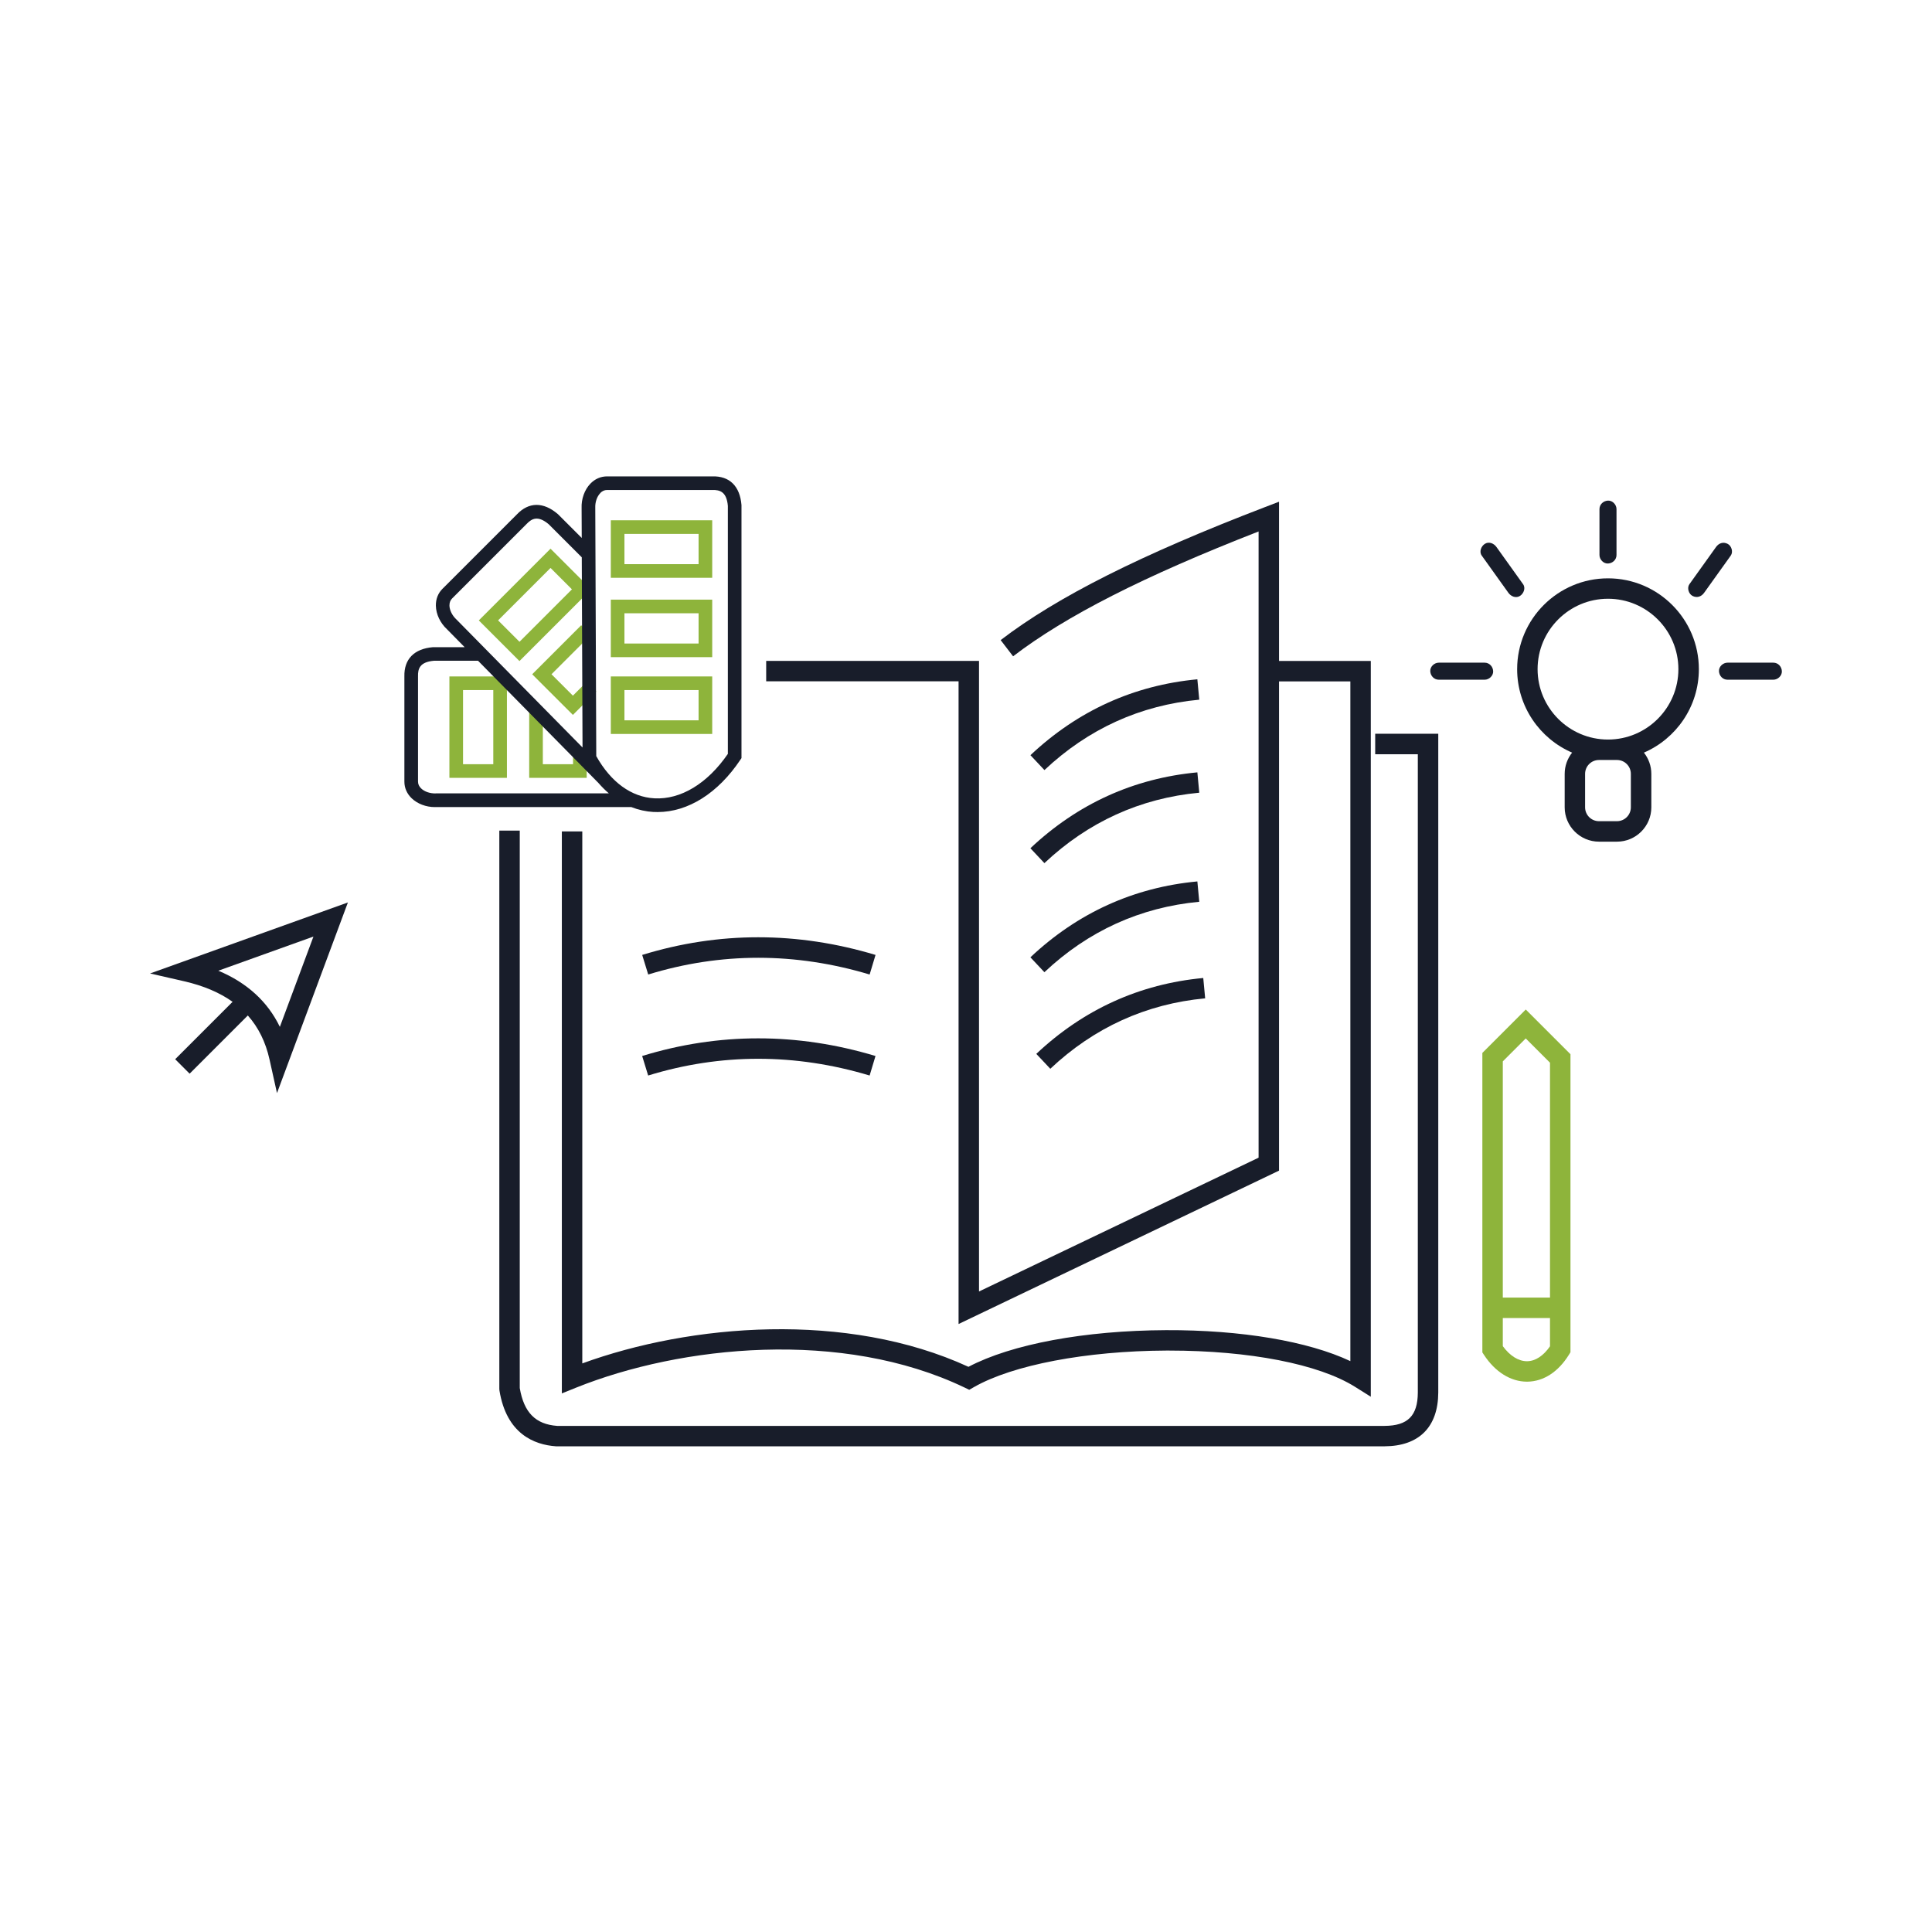 <?xml version="1.0" encoding="UTF-8"?>
<svg id="_x31_" xmlns="http://www.w3.org/2000/svg" viewBox="0 0 567 567">
  <path d="M507.95,163.04c.76-1.07.22-2.83-.9-3.42-1.29-.68-2.61-.24-3.42.9-2.28,3.19-4.57,6.38-6.85,9.57-.33.46-.66.92-.98,1.37-.76,1.07-.22,2.83.9,3.42,1.29.68,2.61.24,3.42-.9,2.28-3.19,4.57-6.38,6.85-9.57.33-.46.66-.92.98-1.37Z" fill="#181d2a"/>
  <path d="M520.44,194.48h-13.46c-1.31,0-2.56,1.15-2.5,2.5.06,1.35,1.1,2.5,2.5,2.5h13.46c1.31,0,2.56-1.15,2.5-2.5-.06-1.35-1.1-2.5-2.5-2.5Z" fill="#181d2a"/>
  <g>
    <path d="M471.91,169.73c-14.7,0-26.66,11.96-26.66,26.66,0,10.96,6.65,20.4,16.13,24.49-1.36,1.72-2.18,3.89-2.18,6.24v9.82c0,5.55,4.52,10.07,10.07,10.07h5.29c5.55,0,10.07-4.52,10.07-10.07v-9.82c0-2.36-.82-4.53-2.18-6.24,9.48-4.09,16.13-13.53,16.13-24.49,0-14.7-11.96-26.66-26.66-26.66ZM474.55,223.04c2.25,0,4.07,1.83,4.07,4.07v9.82c0,2.25-1.83,4.07-4.07,4.07h-5.29c-2.25,0-4.07-1.83-4.07-4.07v-9.82c0-2.25,1.83-4.07,4.07-4.07h5.29ZM471.91,217.04c-11.39,0-20.66-9.27-20.66-20.66s9.27-20.66,20.66-20.66,20.66,9.27,20.66,20.66-9.27,20.66-20.66,20.66Z" fill="#181d2a"/>
    <path d="M471.91,165.38c1.35-.06,2.5-1.1,2.5-2.5v-13.46c0-1.31-1.15-2.56-2.5-2.5-1.35.06-2.5,1.1-2.5,2.5v13.46c0,1.31,1.15,2.56,2.5,2.5Z" fill="#181d2a"/>
    <path d="M447,171.46c-2.28-3.19-4.57-6.38-6.85-9.57-.33-.46-.66-.92-.98-1.37-.76-1.06-2.21-1.68-3.42-.9-1.05.68-1.71,2.28-.9,3.42,2.28,3.19,4.57,6.38,6.85,9.57.33.46.66.92.98,1.37.76,1.06,2.21,1.68,3.42.9,1.05-.68,1.71-2.28.9-3.42Z" fill="#181d2a"/>
    <path d="M435.71,194.48h-13.46c-1.31,0-2.56,1.15-2.5,2.5.06,1.35,1.1,2.5,2.5,2.5h13.46c1.31,0,2.56-1.15,2.5-2.5-.06-1.35-1.1-2.5-2.5-2.5Z" fill="#181d2a"/>
    <path d="M54.04,287.98c5.7,1.31,10.42,3.32,14.22,6.03l-16.85,16.85,4.24,4.24,17.08-17.08c3.1,3.49,5.22,7.77,6.36,12.88l2.2,9.9,20.81-55.95-58.06,20.84,9.99,2.29ZM91.99,274.86l-9.86,26.5c-3.6-7.44-9.65-12.95-18.06-16.48l27.92-10.02Z" fill="#181d2a"/>
    <path d="M403.59,221.35h12.51v187.33c-.03,6.83-2.96,9.76-9.78,9.79h-242.82c-6.34-.48-9.73-3.91-10.96-11.1v-163.61h-6v163.86l.04.48c2.07,12.7,10.17,15.91,16.6,16.36h.21s242.94,0,242.94,0c10.12-.05,15.72-5.65,15.77-15.78v-193.34h-18.51v6Z" fill="#181d2a"/>
    <path d="M281.32,388.57l94.05-45.02v-143.57s20.93,0,20.93,0v199.48c-12.37-5.83-32.01-9.18-54.12-9.09-23.86.1-45.33,4.11-57.96,10.76-35.79-16.46-81.67-12.56-113.33-1v-156.13h-6v164.93l4.12-1.66c30.88-12.42,78.11-17.27,114.02-.08l1.42.68,1.37-.78c11.38-6.51,32.99-10.62,56.39-10.73.3,0,.61,0,.91,0,23.58,0,43.94,3.97,54.58,10.66l4.6,2.89v-215.94h-26.93v-46.73l-4.07,1.56c-36.43,13.97-61.1,26.38-77.63,39.05l3.65,4.76c15.44-11.84,38.41-23.52,72.05-36.64v183.78s-82.05,39.27-82.05,39.27v-185.07h-62.46v6h56.46v188.59Z" fill="#181d2a"/>
    <path d="M190.23,286c21.3-6.55,43.17-6.55,64.99,0l1.73-5.75c-22.98-6.91-46.02-6.91-68.48,0l1.76,5.73Z" fill="#181d2a"/>
    <path d="M255.21,315.66l1.73-5.75c-22.98-6.91-46.02-6.9-68.48,0l1.76,5.73c21.3-6.55,43.17-6.55,64.99,0Z" fill="#181d2a"/>
    <path d="M351.41,199.36c-18.68,1.75-35.16,9.24-49,22.27l4.11,4.37c12.84-12.09,28.13-19.04,45.44-20.66l-.56-5.97Z" fill="#181d2a"/>
    <path d="M306.52,253.3c12.84-12.09,28.13-19.04,45.44-20.66l-.56-5.97c-18.68,1.75-35.16,9.24-49,22.27l4.11,4.37Z" fill="#181d2a"/>
    <path d="M306.52,285.31c12.84-12.09,28.13-19.04,45.44-20.66l-.56-5.97c-18.68,1.75-35.16,9.24-49,22.27l4.11,4.37Z" fill="#181d2a"/>
    <path d="M308.25,313.65c12.84-12.09,28.13-19.04,45.44-20.66l-.56-5.97c-18.68,1.75-35.16,9.24-49,22.27l4.11,4.37Z" fill="#181d2a"/>
    <g>
      <path d="M447.77,296.28l-12.73,12.73v87.89l.49.75c3.27,4.99,7.85,7.84,12.58,7.84.05,0,.1,0,.15,0,4.74-.06,9.07-2.87,12.19-7.91l.45-.73v-87.46l-13.12-13.12ZM447.77,304.76l7.12,7.12v68.93h-13.85v-69.32l6.73-6.73ZM448.18,399.49s-.05,0-.07,0c-2.47,0-5.01-1.6-7.07-4.42v-8.26h13.85v8.3c-1.93,2.8-4.29,4.35-6.71,4.38Z" fill="#8eb43b"/>
      <path d="M131.89,228.28h16.88v-29.76h-16.88v29.76ZM135.89,202.52h8.88v21.76h-8.88v-21.76Z" fill="#8eb43b"/>
      <polygon points="168.18 224.28 159.31 224.28 159.31 208.76 155.31 208.76 155.31 228.28 172.18 228.28 172.18 221.15 168.18 221.15 168.18 224.28" fill="#8eb43b"/>
      <polygon points="168.13 204.16 161.85 197.88 173.4 186.33 170.57 183.5 156.19 197.88 168.13 209.81 175 202.94 172.17 200.12 168.13 204.16" fill="#8eb43b"/>
      <path d="M161.57,161.03l-21.05,21.05,11.93,11.93,21.05-21.05-11.93-11.93ZM146.18,182.07l15.39-15.39,6.28,6.28-15.39,15.39-6.28-6.28Z" fill="#8eb43b"/>
      <path d="M179.26,215.4h29.76v-16.88h-29.76v16.88ZM183.26,202.52h21.76v8.88h-21.76v-8.88Z" fill="#8eb43b"/>
      <path d="M179.26,169.57h29.76v-16.88h-29.76v16.88ZM183.26,156.69h21.76v8.88h-21.76v-8.88Z" fill="#8eb43b"/>
      <path d="M179.26,192.86h29.76v-16.88h-29.76v16.88ZM183.26,179.98h21.76v8.88h-21.76v-8.88Z" fill="#8eb43b"/>
    </g>
    <path d="M191.83,238.29c.39.02.77.03,1.16.03,8.94,0,17.73-5.53,24.28-15.33l.34-.5v-74.26c-.45-5.55-3.5-8.58-8.58-8.42h-30.88c-1.85,0-3.54.74-4.89,2.14-1.72,1.79-2.68,4.5-2.57,7.18l.04,8.75-6.91-6.91-.12-.11c-4.24-3.62-8.52-3.57-12.01.11l-21.83,21.83c-1.31,1.31-1.98,3.03-1.94,4.98.05,2.48,1.29,5.07,3.25,6.88l5.19,5.27h-9.26c-5.55.45-8.54,3.51-8.42,8.58v30.88c0,1.85.74,3.54,2.14,4.89,1.7,1.63,4.23,2.58,6.77,2.58.13,0,.27,0,.4,0h57.3c2.08.82,4.27,1.31,6.53,1.44ZM176.14,144.72c.58-.61,1.26-.92,2.01-.92h30.93c2.14-.05,4.17.48,4.53,4.66v72.79c-5.99,8.71-13.83,13.46-21.56,13.04-6.75-.36-12.78-4.75-17.06-12.39l-.29-72.85c-.07-1.67.49-3.32,1.46-4.32ZM131.91,177.71c-.02-.84.24-1.54.77-2.07l21.87-21.87c1.48-1.55,3.29-2.61,6.49.09l9.7,9.7.22,55.81-37.03-37.59c-1.22-1.13-2-2.7-2.03-4.09ZM127.92,232.85c-1.67.05-3.32-.49-4.32-1.46-.61-.58-.92-1.26-.92-2.01v-30.93c-.05-2.14.48-4.17,4.66-4.53h12.96l35.35,35.89h0c.97,1.11,1.98,2.13,3.04,3.03h-50.78Z" fill="#181d2a"/>
  </g>
</svg>